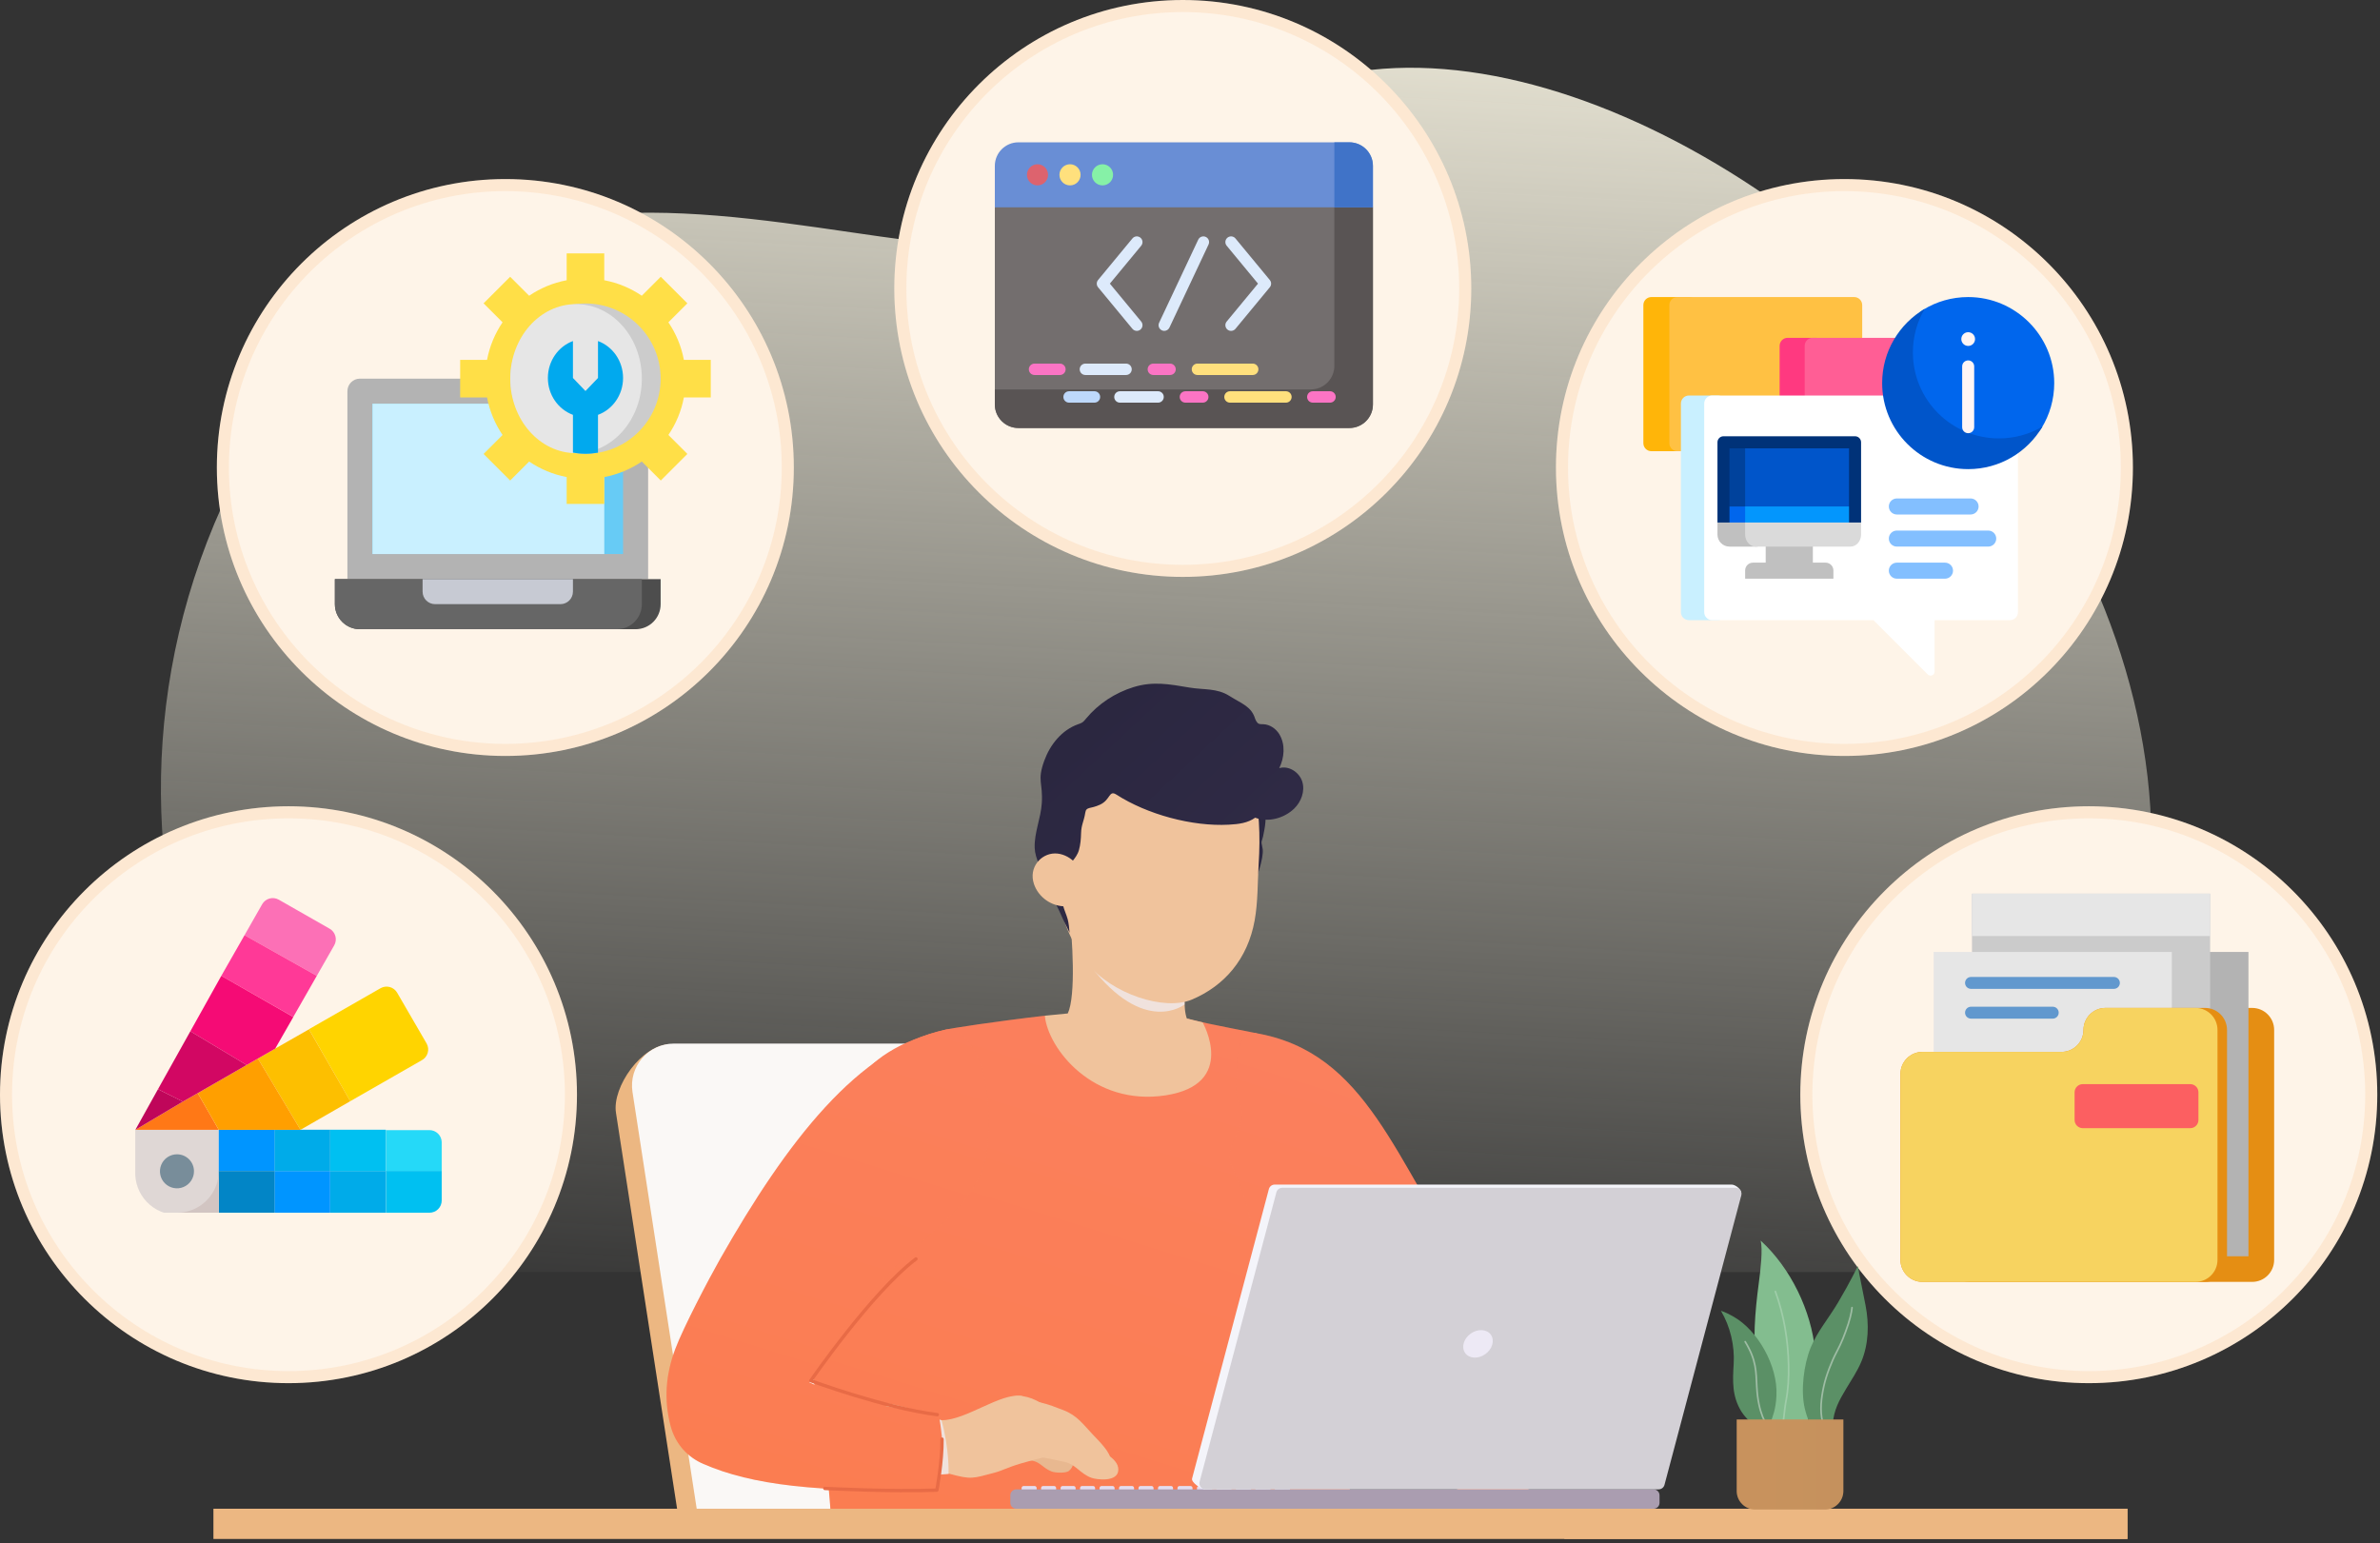 <svg width="330" height="214" viewBox="0 0 330 214" fill="none" xmlns="http://www.w3.org/2000/svg">
<rect x="0" y="0" width="330" height="214" fill="#333333" stroke="none"/>
<path d="M64.717 176.396H271.813C358.915 89.351 207.159 -34.488 162.803 24.975C140.062 55.46 71.758 -3.697 34.612 62.606C4.895 115.649 34.612 176.396 64.717 176.396Z" fill="url(#paint0_linear_1069_938)"/>
<circle cx="40" cy="151.807" r="40" fill="#FEF4E8"/>
<circle cx="40" cy="151.807" r="39.163" stroke="#F4810C" stroke-opacity="0.1" stroke-width="1.674"/>
<g clip-path="url(#clip0_1069_938)">
<g clip-path="url(#clip1_1069_938)">
<path d="M30.332 156.662V162.389C30.37 163.173 30.249 163.956 29.975 164.692C29.701 165.427 29.281 166.099 28.74 166.667C28.198 167.236 27.547 167.688 26.826 167.997C26.105 168.306 25.328 168.465 24.544 168.465C23.759 168.465 22.982 168.306 22.261 167.997C21.54 167.688 20.889 167.236 20.347 166.667C19.806 166.099 19.386 165.427 19.112 164.692C18.838 163.956 18.717 163.173 18.755 162.389V156.675H30.332V156.662Z" fill="#DFD7D5"/>
<path d="M61.245 158.352V162.443H53.514V156.716H59.555C59.993 156.719 60.413 156.891 60.728 157.195C61.042 157.5 61.228 157.914 61.245 158.352Z" fill="#25D9F8"/>
<path d="M61.245 162.389V166.48C61.245 166.928 61.067 167.358 60.75 167.675C60.433 167.992 60.003 168.17 59.555 168.17H53.514V162.389H61.245Z" fill="#00C0F1"/>
<path d="M45.781 162.389H53.499V168.17H45.781V162.389Z" fill="#00ABE9"/>
<path d="M45.781 156.662H53.499V162.389H45.781V156.662Z" fill="#00C0F1"/>
<path d="M38.049 162.389H45.781V168.17H38.049V162.389Z" fill="#0095FF"/>
<path d="M38.049 156.662H45.781V162.389H38.049V156.662Z" fill="#00ABE9"/>
<path d="M30.332 156.662H38.064V162.389H30.332V156.662Z" fill="#0095FF"/>
<path d="M30.332 162.389H38.064V168.17H30.332V162.389Z" fill="#0285C6"/>
<path d="M58.49 147.02L48.563 152.706L42.836 142.724L52.763 137.038C53.152 136.816 53.613 136.758 54.045 136.875C54.477 136.993 54.845 137.277 55.068 137.665L59.159 144.715C59.267 144.91 59.335 145.125 59.36 145.347C59.385 145.568 59.366 145.793 59.304 146.007C59.242 146.221 59.138 146.421 58.998 146.595C58.859 146.768 58.686 146.913 58.49 147.02Z" fill="#FFD400"/>
<path d="M30.331 156.675H18.768L25.354 152.761L27.413 151.588L29.418 155.079L30.331 156.675Z" fill="#FF7816"/>
<path d="M48.564 152.707L41.664 156.675L35.76 146.789L38.16 145.411L42.837 142.739L48.564 152.707Z" fill="#FDBF00"/>
<path d="M41.664 156.675H30.332L29.419 155.079L27.414 151.589L34.191 147.689L35.76 146.789L41.664 156.675Z" fill="#FF9F00"/>
<path d="M46.341 131.093L43.927 135.32L33.904 129.689L36.359 125.379C36.581 124.998 36.944 124.719 37.37 124.602C37.795 124.485 38.25 124.539 38.636 124.752L45.686 128.775C45.883 128.883 46.056 129.029 46.195 129.204C46.334 129.38 46.438 129.581 46.498 129.797C46.559 130.013 46.577 130.238 46.55 130.461C46.523 130.683 46.452 130.898 46.341 131.093Z" fill="#FC70B6"/>
<path d="M43.926 135.32L40.667 141.02L30.686 135.32L33.904 129.688L43.926 135.32Z" fill="#FF3997"/>
<path d="M25.354 152.761L18.768 156.675L21.904 151.043L25.354 152.761Z" fill="#BF065A"/>
<path d="M40.668 141.034L38.159 145.412L35.759 146.789L34.191 147.689L26.391 143.012L30.686 135.321L40.668 141.034Z" fill="#F50B75"/>
<path d="M34.191 147.689L27.413 151.589L25.354 152.762L21.904 151.044L26.391 143.012L34.191 147.689Z" fill="#D20763"/>
<path d="M26.896 162.416C26.899 162.883 26.762 163.34 26.505 163.73C26.247 164.12 25.88 164.424 25.449 164.605C25.018 164.786 24.544 164.834 24.085 164.745C23.627 164.655 23.205 164.432 22.873 164.102C22.542 163.773 22.316 163.353 22.224 162.895C22.132 162.437 22.178 161.962 22.356 161.53C22.534 161.098 22.837 160.729 23.225 160.469C23.613 160.209 24.07 160.07 24.537 160.07C24.846 160.069 25.152 160.128 25.439 160.245C25.725 160.362 25.985 160.535 26.204 160.752C26.423 160.97 26.597 161.23 26.716 161.515C26.835 161.801 26.896 162.107 26.896 162.416Z" fill="#788D9A"/>
<path d="M30.333 162.389V168.17H24.537C25.297 168.172 26.051 168.024 26.754 167.734C27.457 167.445 28.096 167.019 28.634 166.482C29.173 165.945 29.6 165.307 29.891 164.604C30.183 163.902 30.333 163.149 30.333 162.389Z" fill="#D2C5C2"/>
</g>
</g>
<circle cx="70.068" cy="64.83" r="40" fill="#FEF4E8"/>
<circle cx="70.068" cy="64.83" r="39.163" stroke="#F4810C" stroke-opacity="0.1" stroke-width="1.674"/>
<g clip-path="url(#clip2_1069_938)">
<path d="M89.867 80.305H48.17V54.245C48.17 53.285 48.947 52.507 49.907 52.507H88.129C89.089 52.507 89.867 53.285 89.867 54.245V80.305Z" fill="#B3B3B3"/>
<path d="M51.645 55.981H86.392V76.83H51.645V55.981Z" fill="#67CBF5"/>
<path d="M51.645 55.981H83.786V76.83H51.645V55.981Z" fill="#C9F0FF"/>
<path d="M98.552 55.114V49.901H94.825C94.464 48.002 93.723 46.238 92.674 44.697L95.306 42.065L91.62 38.379L88.988 41.011C87.448 39.963 85.684 39.222 83.784 38.861V35.134H78.572V38.861C76.672 39.222 74.909 39.963 73.368 41.012L70.736 38.38L67.05 42.066L69.682 44.698C68.634 46.239 67.893 48.002 67.531 49.902H63.805V55.114H67.532C67.893 57.014 68.634 58.778 69.683 60.319L67.051 62.951L70.737 66.637L73.369 64.004C74.91 65.053 76.673 65.794 78.573 66.155V69.881H83.785V66.154C85.685 65.793 87.448 65.052 88.99 64.003L91.622 66.635L95.308 62.949L92.675 60.317C93.724 58.776 94.465 57.013 94.826 55.113H98.552V55.114Z" fill="#FFDF47"/>
<path d="M91.602 52.507C91.602 58.264 86.935 62.931 81.178 62.931C75.421 62.931 70.754 58.264 70.754 52.507C70.754 46.75 75.421 42.083 81.178 42.083C86.935 42.083 91.602 46.75 91.602 52.507Z" fill="#CCCCCC"/>
<path d="M88.996 52.507C88.996 46.8 84.912 42.173 79.875 42.173C74.838 42.173 70.754 46.8 70.754 52.507C70.754 58.214 74.838 62.841 79.875 62.841C84.912 62.841 88.996 58.214 88.996 52.507Z" fill="#E6E6E6"/>
<path d="M82.916 47.294V52.414L81.179 54.223L79.442 52.414V47.294C77.417 48.04 75.967 50.05 75.967 52.414C75.967 54.775 77.418 56.78 79.442 57.526V62.774C80.008 62.87 80.585 62.931 81.179 62.931C81.772 62.931 82.35 62.87 82.916 62.774V57.526C84.94 56.78 86.391 54.775 86.391 52.414C86.391 50.05 84.94 48.04 82.916 47.294Z" fill="#01A9EE"/>
<path d="M88.129 87.255H49.906C47.987 87.255 46.432 85.699 46.432 83.78V80.305H91.603V83.78C91.603 85.699 90.047 87.255 88.129 87.255Z" fill="#4D4D4D"/>
<path d="M88.997 83.78V80.305H46.432V83.78C46.432 85.699 47.987 87.255 49.906 87.255H85.523C87.442 87.255 88.997 85.699 88.997 83.78Z" fill="#666666"/>
<path d="M58.594 80.305V82.043C58.594 83.002 59.371 83.78 60.331 83.78H77.705C78.665 83.78 79.442 83.002 79.442 82.043V80.305H58.594Z" fill="#C7CAD3"/>
</g>
<circle cx="164" cy="40" r="40" fill="#FEF4E8"/>
<circle cx="164" cy="40" r="39.163" stroke="#F4810C" stroke-opacity="0.1" stroke-width="1.674"/>
<g clip-path="url(#clip3_1069_938)">
<path d="M138.464 27.805L137.939 28.75V56.087C137.939 57.891 139.402 59.353 141.206 59.353H187.097C188.901 59.353 190.364 57.891 190.364 56.087V28.75L189.839 27.805H138.464Z" fill="#736E6E"/>
<path d="M157.625 45.884C157.397 45.884 157.171 45.786 157.014 45.596L152.254 39.836C152.012 39.543 152.012 39.121 152.254 38.828L157.014 33.068C157.293 32.731 157.792 32.683 158.128 32.962C158.465 33.24 158.512 33.739 158.234 34.075L153.89 39.332L158.234 44.589C158.512 44.925 158.465 45.424 158.128 45.702C157.981 45.824 157.802 45.884 157.625 45.884Z" fill="#DDEAFB"/>
<path d="M170.695 45.884C170.518 45.884 170.339 45.824 170.191 45.702C169.855 45.424 169.807 44.925 170.086 44.589L174.43 39.332L170.086 34.075C169.807 33.739 169.855 33.24 170.191 32.962C170.528 32.683 171.027 32.731 171.305 33.068L176.066 38.828C176.308 39.12 176.308 39.543 176.066 39.836L171.305 45.596C171.149 45.786 170.923 45.884 170.695 45.884Z" fill="#DDEAFB"/>
<path d="M161.431 45.884C161.319 45.884 161.204 45.86 161.095 45.808C160.7 45.622 160.53 45.151 160.716 44.756L166.14 33.235C166.326 32.839 166.797 32.67 167.193 32.856C167.588 33.042 167.757 33.513 167.571 33.909L162.148 45.43C162.013 45.716 161.728 45.884 161.431 45.884Z" fill="#DDEAFB"/>
<path d="M185.015 27.805V50.739C185.015 52.542 183.553 54.005 181.749 54.005H137.939V56.087C137.939 57.891 139.402 59.353 141.206 59.353H187.097C188.901 59.353 190.364 57.891 190.364 56.087V28.75L189.839 27.805H185.015Z" fill="#595454"/>
<path d="M187.097 19.736H141.206C139.402 19.736 137.939 21.199 137.939 23.003V28.75H190.364V23.003C190.364 21.199 188.901 19.736 187.097 19.736Z" fill="#698ED5"/>
<path d="M187.098 19.736H185.016V28.75H190.364V23.002C190.364 21.198 188.902 19.736 187.098 19.736Z" fill="#4073C8"/>
<path d="M143.856 25.708C144.665 25.708 145.321 25.052 145.321 24.243C145.321 23.433 144.665 22.777 143.856 22.777C143.047 22.777 142.391 23.433 142.391 24.243C142.391 25.052 143.047 25.708 143.856 25.708Z" fill="#DD636E"/>
<path d="M148.364 25.708C149.173 25.708 149.829 25.052 149.829 24.243C149.829 23.433 149.173 22.777 148.364 22.777C147.555 22.777 146.898 23.433 146.898 24.243C146.898 25.052 147.555 25.708 148.364 25.708Z" fill="#FFE07D"/>
<path d="M152.872 25.708C153.681 25.708 154.337 25.052 154.337 24.243C154.337 23.433 153.681 22.777 152.872 22.777C152.062 22.777 151.406 23.433 151.406 24.243C151.406 25.052 152.062 25.708 152.872 25.708Z" fill="#86F1A7"/>
<path d="M146.964 52.004H143.445C143.008 52.004 142.654 51.649 142.654 51.212C142.654 50.776 143.008 50.421 143.445 50.421H146.964C147.401 50.421 147.755 50.776 147.755 51.212C147.755 51.649 147.401 52.004 146.964 52.004Z" fill="#FB74C4"/>
<path d="M156.131 52.004H150.496C150.059 52.004 149.705 51.649 149.705 51.212C149.705 50.776 150.059 50.421 150.496 50.421H156.131C156.568 50.421 156.922 50.776 156.922 51.212C156.922 51.649 156.568 52.004 156.131 52.004Z" fill="#DDEAFB"/>
<path d="M173.694 52.004H166.033C165.596 52.004 165.242 51.649 165.242 51.212C165.242 50.776 165.596 50.421 166.033 50.421H173.694C174.131 50.421 174.485 50.776 174.485 51.212C174.485 51.649 174.131 52.004 173.694 52.004Z" fill="#FFE07D"/>
<path d="M162.233 52.004H159.918C159.481 52.004 159.127 51.649 159.127 51.212C159.127 50.776 159.481 50.421 159.918 50.421H162.233C162.67 50.421 163.024 50.776 163.024 51.212C163.024 51.649 162.67 52.004 162.233 52.004Z" fill="#FB74C4"/>
<path d="M151.753 55.837H148.234C147.797 55.837 147.443 55.483 147.443 55.046C147.443 54.609 147.798 54.255 148.234 54.255H151.753C152.19 54.255 152.544 54.609 152.544 55.046C152.544 55.483 152.189 55.837 151.753 55.837Z" fill="#BED8FB"/>
<path d="M160.573 55.837H155.285C154.848 55.837 154.494 55.483 154.494 55.046C154.494 54.609 154.848 54.255 155.285 54.255H160.573C161.01 54.255 161.364 54.609 161.364 55.046C161.364 55.483 161.01 55.837 160.573 55.837Z" fill="#DDEAFB"/>
<path d="M166.769 55.837H164.363C163.926 55.837 163.572 55.483 163.572 55.046C163.572 54.609 163.926 54.255 164.363 54.255H166.769C167.206 54.255 167.56 54.609 167.56 55.046C167.56 55.483 167.206 55.837 166.769 55.837Z" fill="#FB74C4"/>
<path d="M184.414 55.837H182.027C181.59 55.837 181.236 55.483 181.236 55.046C181.236 54.609 181.591 54.255 182.027 54.255H184.414C184.851 54.255 185.205 54.609 185.205 55.046C185.205 55.483 184.851 55.837 184.414 55.837Z" fill="#FB74C4"/>
<path d="M178.301 55.837H170.545C170.108 55.837 169.754 55.483 169.754 55.046C169.754 54.609 170.108 54.255 170.545 54.255H178.301C178.738 54.255 179.092 54.609 179.092 55.046C179.092 55.483 178.738 55.837 178.301 55.837Z" fill="#FFE07D"/>
</g>
<circle cx="255.74" cy="64.83" r="40" fill="#FEF4E8"/>
<circle cx="255.74" cy="64.83" r="39.163" stroke="#F4810C" stroke-opacity="0.1" stroke-width="1.674"/>
<g clip-path="url(#clip4_1069_938)">
<path d="M234.189 62.569H228.974C228.359 62.569 227.861 62.071 227.861 61.456V42.306C227.861 41.691 228.359 41.193 228.974 41.193H234.189C234.804 41.193 235.302 41.691 235.302 42.306V61.456C235.302 62.071 234.804 62.569 234.189 62.569Z" fill="#FFB509"/>
<path d="M257.092 62.569H232.579C231.965 62.569 231.467 62.071 231.467 61.457V42.306C231.467 41.692 231.965 41.194 232.579 41.194H257.092C257.707 41.194 258.205 41.692 258.205 42.306V61.457C258.205 62.071 257.707 62.569 257.092 62.569Z" fill="#FFC143"/>
<path d="M251.783 58.231H247.867C247.252 58.231 246.754 57.733 246.754 57.118V47.96C246.754 47.345 247.252 46.847 247.867 46.847H251.783C252.397 46.847 252.895 47.345 252.895 47.96V57.118C252.895 57.733 252.397 58.231 251.783 58.231Z" fill="#FF3980"/>
<path d="M268.916 58.231H251.341C250.727 58.231 250.229 57.733 250.229 57.118V47.96C250.229 47.345 250.727 46.847 251.341 46.847H268.916C269.53 46.847 270.029 47.345 270.029 47.96V57.118C270.029 57.733 269.53 58.231 268.916 58.231Z" fill="#FF5E95"/>
<path d="M238.182 86.001H234.181C233.567 86.001 233.068 85.503 233.068 84.888V55.958C233.068 55.344 233.567 54.846 234.181 54.846H238.182C238.797 54.846 239.295 55.344 239.295 55.958V84.888C239.295 85.503 238.797 86.001 238.182 86.001Z" fill="#C9F0FF"/>
<path d="M279.802 55.958V84.888C279.802 85.503 279.304 86.001 278.689 86.001H268.243V93.133C268.243 93.629 267.644 93.877 267.293 93.527L259.768 86.001H237.41C236.795 86.001 236.297 85.503 236.297 84.888V55.958C236.297 55.344 236.795 54.846 237.41 54.846H278.689C279.304 54.846 279.802 55.344 279.802 55.958Z" fill="white"/>
<path d="M274.343 70.235C274.343 70.849 273.845 71.347 273.231 71.347H263.009C262.395 71.347 261.896 70.849 261.896 70.235C261.896 69.62 262.395 69.122 263.009 69.122H273.231C273.845 69.122 274.343 69.62 274.343 70.235ZM263.009 75.798H275.677C276.292 75.798 276.79 75.3 276.79 74.686C276.79 74.071 276.292 73.573 275.677 73.573H263.009C262.395 73.573 261.896 74.071 261.896 74.686C261.896 75.3 262.395 75.798 263.009 75.798ZM269.685 78.024H263.009C262.395 78.024 261.896 78.522 261.896 79.136C261.896 79.751 262.395 80.249 263.009 80.249H269.685C270.3 80.249 270.798 79.751 270.798 79.136C270.798 78.522 270.3 78.024 269.685 78.024Z" fill="#83BFFF"/>
<path d="M257.215 61.334V74.149H238.971V61.334H257.215Z" fill="#0055CA"/>
<path d="M241.973 61.334V74.149H238.971V61.334H241.973Z" fill="#00429C"/>
<path d="M257.215 70.235V73.035H238.971L241.973 70.235H257.215Z" fill="#0396FD"/>
<path d="M241.973 70.235V73.035H238.971V70.235H241.973Z" fill="#0066ED"/>
<path d="M258.049 61.333V72.46L258.011 72.49H256.38V62.168H239.804V72.49H238.233L238.135 72.46V61.333C238.135 60.872 238.508 60.498 238.969 60.498H257.214C257.675 60.498 258.049 60.872 258.049 61.333Z" fill="#003278"/>
<path d="M251.361 74.269V78.408H244.822V74.269H251.361ZM242.112 74.129V72.46H238.135V74.129C238.135 75.051 238.882 75.799 239.804 75.799H243.781C242.859 75.799 242.112 75.051 242.112 74.129Z" fill="#C0C0C0"/>
<path d="M258.049 72.46V74.129C258.049 75.051 257.391 75.799 256.579 75.799H243.443C242.631 75.799 241.973 75.051 241.973 74.129V72.46H258.049Z" fill="#DADADA"/>
<path d="M253.126 78.024H243.059C242.459 78.024 241.973 78.51 241.973 79.11V80.249H254.212V79.11C254.212 78.51 253.726 78.024 253.126 78.024Z" fill="#C0C0C0"/>
<path d="M284.83 53.124C284.83 55.404 284.191 57.533 283.083 59.344C282.921 59.609 282.698 59.831 282.434 59.993C280.623 61.102 278.493 61.741 276.214 61.741C269.647 61.741 264.283 56.377 264.283 49.81C264.283 47.532 264.922 45.403 266.03 43.593C266.192 43.327 266.416 43.103 266.682 42.94C268.492 41.832 270.621 41.194 272.9 41.194C279.467 41.194 284.83 46.557 284.83 53.124Z" fill="#0066ED"/>
<path d="M283.196 59.158C281.124 62.687 277.289 65.055 272.901 65.055C266.312 65.055 260.971 59.714 260.971 53.125C260.971 48.737 263.339 44.903 266.868 42.83C265.828 44.6 265.232 46.662 265.232 48.864C265.232 55.453 270.573 60.794 277.162 60.794C279.364 60.794 281.426 60.198 283.196 59.158Z" fill="#0055CA"/>
<path d="M271.947 47.019C271.947 46.493 272.374 46.067 272.9 46.067C273.426 46.067 273.852 46.493 273.852 47.019C273.852 47.545 273.426 47.972 272.9 47.972C272.374 47.972 271.947 47.545 271.947 47.019ZM272.9 49.977C272.439 49.977 272.065 50.35 272.065 50.811V59.24C272.065 59.7 272.439 60.074 272.9 60.074C273.36 60.074 273.734 59.7 273.734 59.24V50.811C273.734 50.35 273.36 49.977 272.9 49.977Z" fill="#FFF5F5"/>
</g>
<circle cx="289.623" cy="151.807" r="40" fill="#FEF4E8"/>
<circle cx="289.623" cy="151.807" r="39.163" stroke="#F4810C" stroke-opacity="0.1" stroke-width="1.674"/>
<g clip-path="url(#clip5_1069_938)">
<path d="M295.423 142.82C295.423 144.504 294.058 145.87 292.374 145.87H273.092C271.408 145.87 270.043 147.235 270.043 148.919V174.713C270.043 176.397 271.408 177.762 273.092 177.762H312.274C313.958 177.762 315.323 176.397 315.323 174.713V142.82C315.323 141.136 313.958 139.771 312.274 139.771H298.472C296.788 139.771 295.423 141.136 295.423 142.82Z" fill="#E58E13"/>
<path d="M278.738 132.01H311.761V174.209H278.738V132.01Z" fill="#B3B3B3"/>
<path d="M273.426 123.823H306.448V151.824H273.426V123.823Z" fill="#CBCBCB"/>
<path d="M273.426 123.823H306.448V129.797H273.426V123.823Z" fill="#E6E6E6"/>
<path d="M268.113 132.01H301.136V151.824H268.113V132.01Z" fill="#E6E6E6"/>
<path d="M308.788 142.82V174.713C308.788 176.397 307.423 177.762 305.739 177.762H266.557C264.874 177.762 263.508 176.397 263.508 174.713V148.919C263.508 147.234 264.874 145.869 266.557 145.869H285.839C287.523 145.869 288.888 144.504 288.888 142.82C288.888 141.136 290.253 139.771 291.937 139.771H305.739C307.423 139.771 308.788 141.136 308.788 142.82Z" fill="#E58E13"/>
<path d="M307.467 142.82V174.713C307.467 176.397 306.102 177.762 304.418 177.762H266.557C264.874 177.762 263.508 176.397 263.508 174.713V148.919C263.508 147.234 264.874 145.869 266.557 145.869H285.839C287.523 145.869 288.888 144.504 288.888 142.82C288.888 141.136 290.253 139.771 291.937 139.771H304.418C306.102 139.771 307.467 141.136 307.467 142.82Z" fill="#F7D360"/>
<path d="M293.104 137.129H273.291C272.835 137.129 272.465 136.76 272.465 136.304C272.465 135.848 272.835 135.478 273.291 135.478H293.104C293.56 135.478 293.93 135.848 293.93 136.304C293.93 136.76 293.56 137.129 293.104 137.129Z" fill="#6198CE"/>
<path d="M284.625 141.257H273.291C272.835 141.257 272.465 140.887 272.465 140.431C272.465 139.975 272.835 139.605 273.291 139.605H284.625C285.081 139.605 285.45 139.975 285.45 140.431C285.45 140.887 285.081 141.257 284.625 141.257Z" fill="#6198CE"/>
<path d="M303.69 156.447H288.79C288.163 156.447 287.654 155.939 287.654 155.312V151.474C287.654 150.847 288.163 150.338 288.79 150.338H303.69C304.317 150.338 304.826 150.847 304.826 151.474V155.312C304.826 155.939 304.317 156.447 303.69 156.447Z" fill="#FC5F61"/>
</g>
<path d="M142.09 209.808L133.325 152.918C132.888 150.077 130.442 147.979 127.567 147.979C127.567 147.979 101.724 144.829 92.917 144.829C88.966 144.829 84.862 150.764 85.406 154.294L93.971 209.808H142.09Z" fill="#ECB782"/>
<path d="M96.666 209.639H146.637L137.396 149.654C136.958 146.812 134.512 144.715 131.637 144.715H93.456C89.885 144.715 87.154 147.899 87.698 151.429L96.666 209.639Z" fill="#FAF8F6"/>
<path d="M171.631 110.171C171.619 109.103 171.946 109.171 172.951 108.477C175.845 111.394 175.742 113.134 175.133 115.984C175.051 116.367 174.913 116.647 174.917 116.836C174.92 117.015 175.04 117.419 175.083 117.775C175.232 118.997 174.185 122.24 173.459 123.245C171.759 119.132 171.684 114.593 171.631 110.172V110.171Z" fill="url(#paint1_linear_1069_938)"/>
<path d="M165.437 129.75C165.437 129.75 163.463 138.438 164.584 141.29C164.584 141.29 182.923 158.825 151.581 158.825C148.537 158.825 145.437 147.604 148.053 140.54C149.198 138.109 148.713 130.107 148.236 126.206L165.437 129.749V129.75Z" fill="#F0C39C"/>
<g style="mix-blend-mode:multiply">
<path d="M164.25 139.292C164.25 139.292 158.682 143.737 151.189 133.916C149.535 131.747 148.928 129.573 148.178 127.49L164.932 130.715C164.932 130.715 164.119 137.568 164.249 139.291L164.25 139.292Z" fill="#F0E2DD"/>
</g>
<path d="M173.965 127.641C172.995 133.016 169.749 136.725 165.24 138.623C161.492 140.2 154.208 137.889 150.704 133.542C146.789 128.685 144.124 119.056 148.56 110.34C152.996 101.624 161.753 96.897 168.704 101.21C173.917 104.445 175.013 111.931 174.522 119.803C174.358 122.427 174.433 125.05 173.965 127.64V127.641Z" fill="#F0C39C"/>
<path d="M144.45 111.395C144.635 108.475 143.762 108.325 144.798 105.478C145.607 103.256 147.223 101.227 149.506 100.424C149.676 100.364 149.848 100.311 150.002 100.22C150.247 100.076 150.428 99.846 150.609 99.626C152.306 97.578 154.626 96.071 157.162 95.286C159.893 94.44 162.153 94.881 164.895 95.341C166.957 95.688 168.708 95.395 170.476 96.512C172.245 97.627 173.512 97.961 174.041 99.699C174.092 99.869 174.215 100.065 174.329 100.2C174.554 100.468 174.81 100.412 175.161 100.427C176.075 100.465 176.92 101.044 177.392 101.827C178.249 103.248 178.086 105.081 177.373 106.521C178.687 106.124 180.168 107.085 180.569 108.398C180.97 109.71 180.424 111.189 179.435 112.14C178.052 113.468 175.855 114.083 174.034 113.391C173.005 114.132 171.768 114.288 170.37 114.362C165.279 114.633 159.065 112.936 154.796 110.191C153.745 109.516 153.991 110.893 152.547 111.574C151.148 112.232 150.615 111.812 150.477 112.713C150.297 113.887 149.923 114.369 149.896 115.554C149.878 116.336 149.815 117.114 149.603 117.877C149.258 119.124 148.107 119.817 147.656 121.024C147.045 122.655 146.965 123.849 147.392 125.544C147.553 126.184 147.875 126.853 148.046 127.49C148.182 128 148.27 128.829 148.303 129.357C148.254 129.215 147.85 128.411 147.783 128.282C147.305 127.345 147.085 126.71 146.606 125.773C145.813 124.219 145.513 123.604 145.136 121.906C144.439 120.577 143.518 119.112 143.465 117.567C143.393 115.477 144.315 113.482 144.448 111.395H144.45Z" fill="url(#paint2_linear_1069_938)"/>
<path d="M143.36 122.577C143.976 124.426 145.806 125.712 147.754 125.685C149.701 125.659 150.065 124.213 150.131 122.327C150.207 120.155 148.203 118.324 146.255 118.35C144.308 118.377 142.606 120.313 143.361 122.578L143.36 122.577Z" fill="#F0C39C"/>
<path d="M187.427 212.357H115.329C114.356 192.275 109.139 181.963 112.36 167.886C115.841 152.672 118.132 146.004 131.098 142.789C131.994 142.567 138.084 141.632 144.872 140.851C146.896 144.214 152.742 148.598 160.394 148.392C167.165 148.21 165.224 143.467 164.699 141.275C165.238 141.495 169.088 142.276 174.077 143.251C179.002 145.074 179.593 148.028 183.275 157.982C188.548 172.233 185.823 183.389 187.428 212.357H187.427Z" fill="url(#paint3_linear_1069_938)"/>
<path style="mix-blend-mode:overlay" opacity="0.14" d="M187.427 212.357H115.329C114.356 192.275 109.139 181.963 112.36 167.886C115.841 152.672 118.132 146.004 131.098 142.789C131.994 142.567 138.084 141.632 144.872 140.851C146.896 144.214 152.742 148.598 160.394 148.392C167.165 148.21 165.224 143.467 164.699 141.275C165.238 141.495 169.088 142.276 174.077 143.251C179.002 145.074 179.593 148.028 183.275 157.982C188.548 172.233 185.823 183.389 187.428 212.357H187.427Z" fill="url(#paint4_linear_1069_938)"/>
<path d="M144.871 140.849L148.052 140.54C148.052 140.54 154.054 142.327 156.8 142.517C163.969 143.012 164.562 141.232 164.562 141.232L166.752 141.776C166.752 141.776 171.633 150.358 161.608 151.895C151.55 153.436 145.292 145.388 144.872 140.85L144.871 140.849Z" fill="#F0C39C"/>
<path d="M148.187 203.993C148.505 203.758 148.768 203.349 148.785 202.989C148.837 201.891 148.612 200.992 147.565 200.288C146.045 199.264 144.983 198.221 143.003 197.95C141.022 197.68 138.128 197.245 136.112 198.459C135.488 198.834 134.71 200.121 134.906 201.241C135.102 202.361 136.094 203.087 136.834 202.844C138.983 202.139 140.825 202.061 143.137 202.554C144.309 202.803 144.529 203.522 145.777 204.041C146.307 204.261 147.758 204.308 148.188 203.992L148.187 203.993Z" fill="#E8B890"/>
<path d="M123.128 194.604C128.267 195.65 130.061 196.938 130.549 196.942C133.922 196.975 138.702 193.118 141.627 193.58C142.331 193.691 142.507 197.9 147.817 201.299C147.817 201.299 143.563 202.348 141.563 202.939C139.631 203.509 138.95 203.945 137.873 204.228C134.846 205.024 134.703 205.204 131.636 204.37C131.069 204.378 128.923 204.681 128.165 204.721C122.389 205.018 122.337 203.781 118.258 202.04L123.127 194.604H123.128Z" fill="#F0C39C"/>
<path d="M153.23 203.703C153.565 203.369 153.846 202.965 153.941 202.444C154.106 201.536 152.422 199.872 151.524 198.931C150.22 197.565 149.385 196.292 147.44 195.547C145.495 194.803 143.069 193.783 140.746 194.474C140.029 194.688 138.944 195.751 138.884 196.888C138.824 198.026 139.662 198.974 140.469 198.917C142.808 198.755 144.917 198.619 147.145 199.66C148.276 200.188 150.195 202.858 151.34 203.666C151.825 204.009 152.67 204.261 153.23 203.703Z" fill="#F0C39C"/>
<path d="M147.15 200.022C147.389 199.619 147.546 199.162 147.535 198.632C147.513 197.533 147.362 196.636 146.315 195.931C144.795 194.907 143.728 193.897 141.752 193.594C140.323 193.375 137.489 194.544 135.473 195.758C134.85 196.133 134.071 197.42 134.267 198.54C134.464 199.66 135.455 200.386 136.196 200.143C138.344 199.438 139.575 197.705 141.886 198.197C143.059 198.447 144.129 199.91 145.377 200.428C145.907 200.648 146.751 200.696 147.151 200.022H147.15Z" fill="#F0C39C"/>
<path d="M155.062 203.799C155.07 203.013 154.507 202.292 153.224 201.492C151.398 200.353 150.232 199.039 147.682 198.604C145.132 198.169 141.416 197.108 138.758 197.999C137.937 198.274 136.876 199.352 137.083 200.373C137.289 201.395 138.541 202.141 139.51 201.996C142.316 201.574 144.696 202.072 147.663 202.738C149.169 203.076 149.742 204.345 151.334 204.931C152.01 205.18 155.043 205.603 155.063 203.798L155.062 203.799Z" fill="#F0C39C"/>
<g style="mix-blend-mode:multiply">
<path d="M130.284 196.877L130.201 204.505C130.201 204.505 131.114 204.399 131.521 204.374C131.521 204.374 131.659 200.974 130.539 196.941C130.43 196.936 130.284 196.877 130.284 196.877Z" fill="#F0E2DD"/>
</g>
<path d="M93.633 187.062C94.755 184.073 98.27 177.37 99.839 174.605C109.136 158.233 119.078 145.334 131.096 142.788C133.699 142.237 138.081 147.113 136.876 159.265C136.11 166.995 128.386 170.866 122.533 177.343C117.239 183.2 114.754 187.001 112.232 191.709C117.552 194.182 122.452 195.056 130.167 196.205C130.167 196.205 130.657 198.793 130.631 200.257C130.599 201.99 129.903 206.642 129.903 206.642C113.177 206.965 104.296 205.941 97.536 203.015C95.394 202.088 93.647 200.31 92.966 197.678C92.041 194.108 92.289 190.645 93.633 187.061V187.062Z" fill="url(#paint5_linear_1069_938)"/>
<path style="mix-blend-mode:overlay" opacity="0.14" d="M93.633 187.062C94.755 184.073 98.27 177.37 99.839 174.605C109.136 158.233 119.078 145.334 131.096 142.788C133.699 142.237 138.081 147.113 136.876 159.265C136.11 166.995 128.386 170.866 122.533 177.343C117.239 183.2 114.754 187.001 112.232 191.709C117.552 194.182 122.452 195.056 130.167 196.205C130.167 196.205 130.657 198.793 130.631 200.257C130.599 201.99 129.903 206.642 129.903 206.642C113.177 206.965 104.296 205.941 97.536 203.015C95.394 202.088 93.647 200.31 92.966 197.678C92.041 194.108 92.289 190.645 93.633 187.061V187.062Z" fill="url(#paint6_linear_1069_938)"/>
<path d="M127.002 174.579C120.825 179.275 112.422 191.468 112.422 191.468C112.422 191.468 122.534 195.223 129.965 196.179" stroke="#E86B46" stroke-width="0.466" stroke-linecap="round" stroke-linejoin="round"/>
<path d="M114.373 206.405C114.373 206.405 123.568 206.878 129.903 206.642C129.903 206.642 130.662 202.641 130.614 199.572" stroke="#E86B46" stroke-width="0.466" stroke-linecap="round" stroke-linejoin="round"/>
<path d="M170.784 161.738C174.192 168.462 173.774 175.807 178.523 181.874C184.317 189.275 199.547 211.813 210.269 207.322C212.494 206.39 215.181 204.74 216.06 202.331C217.396 198.668 207.646 182.125 204.132 176.919C193.342 160.93 189.641 145.895 174.026 143.245C171.48 143.582 171.58 145.909 171.464 148.891C171.399 150.571 171.097 151.641 171.91 153.159C173.379 155.902 169.38 158.967 170.785 161.737L170.784 161.738Z" fill="url(#paint7_linear_1069_938)"/>
<path style="mix-blend-mode:overlay" opacity="0.14" d="M170.784 161.738C174.192 168.462 173.774 175.807 178.523 181.874C184.317 189.275 199.547 211.813 210.269 207.322C212.494 206.39 215.181 204.74 216.06 202.331C217.396 198.668 207.646 182.125 204.132 176.919C193.342 160.93 189.641 145.895 174.026 143.245C171.48 143.582 171.58 145.909 171.464 148.891C171.399 150.571 171.097 151.641 171.91 153.159C173.379 155.902 169.38 158.967 170.785 161.737L170.784 161.738Z" fill="url(#paint8_linear_1069_938)"/>
<path d="M294.983 209.219H29.592V213.412H294.983V209.219Z" fill="#ECB782"/>
<path d="M294.982 209.219H216.904V213.412H294.982V209.219Z" fill="#ECB782"/>
<path d="M244.412 190.742C244.205 190.214 244.008 189.68 243.842 189.131C243.279 187.28 243.23 185.908 243.3 183.988C243.373 182.011 243.618 179.774 243.862 177.965C244.122 176.05 244.428 173.252 244.129 172.039C248.327 175.876 251.151 181.84 251.663 187.235C251.836 189.057 252.048 191.656 251.774 193.443C251.398 195.887 250.025 198.308 248.935 200.366C247.952 202.222 247.308 204.765 246.062 206.371C244.348 201.582 244.459 204.42 244.941 202.281C245.579 199.453 245.725 197.006 245.032 194.179C244.694 192.794 244.916 192.031 244.412 190.741V190.742Z" fill="#83BD8F"/>
<path d="M246.836 198.786C247.393 197.31 247.348 195.793 247.638 194.284C247.948 192.668 248.034 191.026 248.001 189.372C247.932 185.872 247.366 182.383 246.164 179.095" stroke="#9FCDA9" stroke-width="0.229" stroke-linecap="round" stroke-linejoin="round"/>
<path d="M252.802 183.755C253.498 182.711 254.227 181.683 254.865 180.605C256.611 177.662 257.585 175.577 257.585 175.577C257.585 175.577 258.473 180.006 258.672 181.038C259.176 183.634 259.1 186.396 258.079 188.835C257.533 190.139 256.737 191.318 256.008 192.529C254.961 194.272 254.285 195.502 254.105 197.538C253.916 199.682 253.859 201.837 253.936 203.988C253.23 202.468 252.526 200.949 251.821 199.429C251.201 198.092 250.577 196.743 250.24 195.308C249.656 192.826 250.103 189.219 251.065 186.864C251.516 185.761 252.138 184.748 252.801 183.755H252.802Z" fill="#5B9066"/>
<path d="M252.702 197.159C252.309 195.542 252.527 193.877 252.874 192.257C253.186 190.801 253.944 188.822 254.646 187.51C255.345 186.201 255.774 185.098 256.275 183.592C256.721 182.251 256.792 181.33 256.792 181.33" stroke="#9FBDA5" stroke-width="0.229" stroke-linecap="round" stroke-linejoin="round"/>
<path d="M245.517 199.249C244.183 198.46 242.304 197.113 241.465 195.762C240.14 193.623 240.239 191.535 240.384 189.147C240.537 186.615 239.916 183.954 238.617 181.774C239.249 181.974 239.857 182.293 240.452 182.637C243.697 184.507 246.511 189.377 246.317 193.505C246.132 197.443 244.617 197.174 245.408 200.752C245.298 200.676 245.637 199.32 245.515 199.249H245.517Z" fill="#5B9066"/>
<path d="M245.474 198.309C244.922 197.676 243.791 196.015 243.593 192.392C243.471 190.165 243.564 188.661 241.979 186.059" stroke="#9FBDA5" stroke-width="0.229" stroke-linecap="round" stroke-linejoin="round"/>
<path d="M255.592 196.845H240.805V206.762C240.805 207.471 241.092 208.113 241.557 208.577C242.022 209.042 242.663 209.33 243.372 209.33H253.024C253.733 209.33 254.375 209.042 254.839 208.577C255.304 208.112 255.592 207.471 255.592 206.762V196.845H255.592Z" fill="url(#paint9_linear_1069_938)"/>
<path style="mix-blend-mode:overlay" opacity="0.15" d="M255.592 196.845H240.805V206.762C240.805 207.117 240.876 207.454 241.006 207.761C241.136 208.069 241.325 208.345 241.557 208.577C241.789 208.809 242.066 208.998 242.373 209.128C242.68 209.258 243.018 209.33 243.372 209.33H253.024C253.379 209.33 253.716 209.258 254.024 209.128C254.331 208.998 254.607 208.809 254.839 208.577C255.072 208.345 255.26 208.069 255.39 207.761C255.52 207.454 255.592 207.116 255.592 206.762V196.845H255.592Z" fill="#B37E49"/>
<path d="M143.462 206.071H141.925C141.774 206.071 141.652 206.193 141.652 206.344V206.88C141.652 207.031 141.774 207.153 141.925 207.153H143.462C143.613 207.153 143.735 207.031 143.735 206.88V206.344C143.735 206.193 143.613 206.071 143.462 206.071Z" fill="#E3DDF0"/>
<path d="M146.163 206.071H144.626C144.476 206.071 144.354 206.193 144.354 206.344V206.88C144.354 207.031 144.476 207.153 144.626 207.153H146.163C146.314 207.153 146.436 207.031 146.436 206.88V206.344C146.436 206.193 146.314 206.071 146.163 206.071Z" fill="#E3DDF0"/>
<path d="M148.866 206.071H147.329C147.179 206.071 147.057 206.193 147.057 206.344V206.88C147.057 207.031 147.179 207.153 147.329 207.153H148.866C149.017 207.153 149.139 207.031 149.139 206.88V206.344C149.139 206.193 149.017 206.071 148.866 206.071Z" fill="#E3DDF0"/>
<path d="M151.567 206.071H150.031C149.88 206.071 149.758 206.193 149.758 206.344V206.88C149.758 207.031 149.88 207.153 150.031 207.153H151.567C151.718 207.153 151.84 207.031 151.84 206.88V206.344C151.84 206.193 151.718 206.071 151.567 206.071Z" fill="#E3DDF0"/>
<path d="M154.269 206.071H152.732C152.581 206.071 152.459 206.193 152.459 206.344V206.88C152.459 207.031 152.581 207.153 152.732 207.153H154.269C154.419 207.153 154.541 207.031 154.541 206.88V206.344C154.541 206.193 154.419 206.071 154.269 206.071Z" fill="#E3DDF0"/>
<path d="M156.97 206.071H155.433C155.282 206.071 155.16 206.193 155.16 206.344V206.88C155.16 207.031 155.282 207.153 155.433 207.153H156.97C157.12 207.153 157.243 207.031 157.243 206.88V206.344C157.243 206.193 157.12 206.071 156.97 206.071Z" fill="#E3DDF0"/>
<path d="M159.671 206.071H158.134C157.983 206.071 157.861 206.193 157.861 206.344V206.88C157.861 207.031 157.983 207.153 158.134 207.153H159.671C159.822 207.153 159.944 207.031 159.944 206.88V206.344C159.944 206.193 159.822 206.071 159.671 206.071Z" fill="#E3DDF0"/>
<path d="M162.374 206.071H160.837C160.687 206.071 160.564 206.193 160.564 206.344V206.88C160.564 207.031 160.687 207.153 160.837 207.153H162.374C162.525 207.153 162.647 207.031 162.647 206.88V206.344C162.647 206.193 162.525 206.071 162.374 206.071Z" fill="#E3DDF0"/>
<path d="M165.075 206.071H163.538C163.388 206.071 163.266 206.193 163.266 206.344V206.88C163.266 207.031 163.388 207.153 163.538 207.153H165.075C165.226 207.153 165.348 207.031 165.348 206.88V206.344C165.348 206.193 165.226 206.071 165.075 206.071Z" fill="#E3DDF0"/>
<path d="M167.778 206.071H166.242C166.091 206.071 165.969 206.193 165.969 206.344V206.88C165.969 207.031 166.091 207.153 166.242 207.153H167.778C167.929 207.153 168.051 207.031 168.051 206.88V206.344C168.051 206.193 167.929 206.071 167.778 206.071Z" fill="#E3DDF0"/>
<path d="M170.48 206.071H168.943C168.792 206.071 168.67 206.193 168.67 206.344V206.88C168.67 207.031 168.792 207.153 168.943 207.153H170.48C170.63 207.153 170.752 207.031 170.752 206.88V206.344C170.752 206.193 170.63 206.071 170.48 206.071Z" fill="#E3DDF0"/>
<path d="M173.181 206.071H171.644C171.493 206.071 171.371 206.193 171.371 206.344V206.88C171.371 207.031 171.493 207.153 171.644 207.153H173.181C173.331 207.153 173.454 207.031 173.454 206.88V206.344C173.454 206.193 173.331 206.071 173.181 206.071Z" fill="#E3DDF0"/>
<path d="M175.882 206.071H174.345C174.194 206.071 174.072 206.193 174.072 206.344V206.88C174.072 207.031 174.194 207.153 174.345 207.153H175.882C176.033 207.153 176.155 207.031 176.155 206.88V206.344C176.155 206.193 176.033 206.071 175.882 206.071Z" fill="#E3DDF0"/>
<path d="M178.585 206.071H177.048C176.898 206.071 176.775 206.193 176.775 206.344V206.88C176.775 207.031 176.898 207.153 177.048 207.153H178.585C178.736 207.153 178.858 207.031 178.858 206.88V206.344C178.858 206.193 178.736 206.071 178.585 206.071Z" fill="#E3DDF0"/>
<path d="M229.285 206.538H140.905C140.453 206.538 140.086 206.905 140.086 207.357V208.4C140.086 208.852 140.453 209.219 140.905 209.219H229.285C229.737 209.219 230.104 208.852 230.104 208.4V207.357C230.104 206.905 229.737 206.538 229.285 206.538Z" fill="#AA9DB0"/>
<path d="M176.747 164.268H240.103C240.653 164.268 241.563 165.004 241.422 165.535L229.746 205.463C229.648 205.83 229.316 206.086 228.936 206.086L167.102 206.531C166.551 206.531 165.146 205.566 165.287 205.034L175.937 164.89C176.034 164.524 176.367 164.268 176.747 164.268Z" fill="#F4F4FA"/>
<path d="M177.791 164.713H240.63C241.18 164.713 241.581 165.234 241.44 165.766L230.79 205.91C230.692 206.276 230.36 206.532 229.98 206.532H167.141C166.59 206.532 166.19 206.012 166.331 205.48L176.981 165.336C177.078 164.969 177.411 164.713 177.791 164.713Z" fill="#D3D0D6"/>
<path d="M203.919 184.934C202.935 185.635 202.592 186.84 203.151 187.626C203.711 188.413 204.963 188.482 205.947 187.781C206.931 187.08 207.275 185.875 206.715 185.089C206.155 184.302 204.903 184.233 203.919 184.934H203.919Z" fill="#EDE9F5"/>
<defs>
<linearGradient id="paint0_linear_1069_938" x1="119.806" y1="-25.963" x2="108.22" y2="185.808" gradientUnits="userSpaceOnUse">
<stop stop-color="#FEFAE8"/>
<stop offset="1" stop-color="#FEFAE8" stop-opacity="0"/>
</linearGradient>
<linearGradient id="paint1_linear_1069_938" x1="175.401" y1="115.929" x2="171.45" y2="115.81" gradientUnits="userSpaceOnUse">
<stop stop-color="#2B2740"/>
<stop offset="0.99" stop-color="#2F2A45"/>
</linearGradient>
<linearGradient id="paint2_linear_1069_938" x1="149.677" y1="101.436" x2="168.364" y2="121.45" gradientUnits="userSpaceOnUse">
<stop stop-color="#2B2740"/>
<stop offset="0.99" stop-color="#2F2A45"/>
</linearGradient>
<linearGradient id="paint3_linear_1069_938" x1="142.856" y1="211.948" x2="167.899" y2="131.388" gradientUnits="userSpaceOnUse">
<stop stop-color="#FB7D52"/>
<stop offset="1" stop-color="#FB805F"/>
</linearGradient>
<linearGradient id="paint4_linear_1069_938" x1="142.856" y1="211.948" x2="167.899" y2="131.388" gradientUnits="userSpaceOnUse">
<stop stop-color="#FB7D52"/>
<stop offset="1" stop-color="#FB805F"/>
</linearGradient>
<linearGradient id="paint5_linear_1069_938" x1="109.764" y1="203.238" x2="135.31" y2="121.057" gradientUnits="userSpaceOnUse">
<stop stop-color="#FB7D52"/>
<stop offset="1" stop-color="#FB805F"/>
</linearGradient>
<linearGradient id="paint6_linear_1069_938" x1="109.764" y1="203.238" x2="135.31" y2="121.057" gradientUnits="userSpaceOnUse">
<stop stop-color="#FB7D52"/>
<stop offset="1" stop-color="#FB805F"/>
</linearGradient>
<linearGradient id="paint7_linear_1069_938" x1="178.158" y1="224.499" x2="203.704" y2="142.317" gradientUnits="userSpaceOnUse">
<stop stop-color="#FB7D52"/>
<stop offset="1" stop-color="#FB805F"/>
</linearGradient>
<linearGradient id="paint8_linear_1069_938" x1="178.158" y1="224.499" x2="203.704" y2="142.317" gradientUnits="userSpaceOnUse">
<stop stop-color="#FB7D52"/>
<stop offset="1" stop-color="#FB805F"/>
</linearGradient>
<linearGradient id="paint9_linear_1069_938" x1="240.805" y1="203.087" x2="255.592" y2="203.087" gradientUnits="userSpaceOnUse">
<stop stop-color="#CD9761"/>
<stop offset="1" stop-color="#C99561"/>
</linearGradient>
<clipPath id="clip0_1069_938">
<rect width="55.758" height="55.758" fill="white" transform="translate(12.121 124.534)"/>
</clipPath>
<clipPath id="clip1_1069_938">
<rect width="43.636" height="43.636" fill="white" transform="translate(18.182 124.534)"/>
</clipPath>
<clipPath id="clip2_1069_938">
<rect width="52.121" height="52.121" fill="white" transform="translate(46.432 35.134)"/>
</clipPath>
<clipPath id="clip3_1069_938">
<rect width="52.424" height="52.424" fill="white" transform="translate(137.939 13.333)"/>
</clipPath>
<clipPath id="clip4_1069_938">
<rect width="56.97" height="56.97" fill="white" transform="translate(227.861 41.193)"/>
</clipPath>
<clipPath id="clip5_1069_938">
<rect width="53.939" height="53.939" fill="white" transform="translate(262.35 123.928)"/>
</clipPath>
</defs>
</svg>
